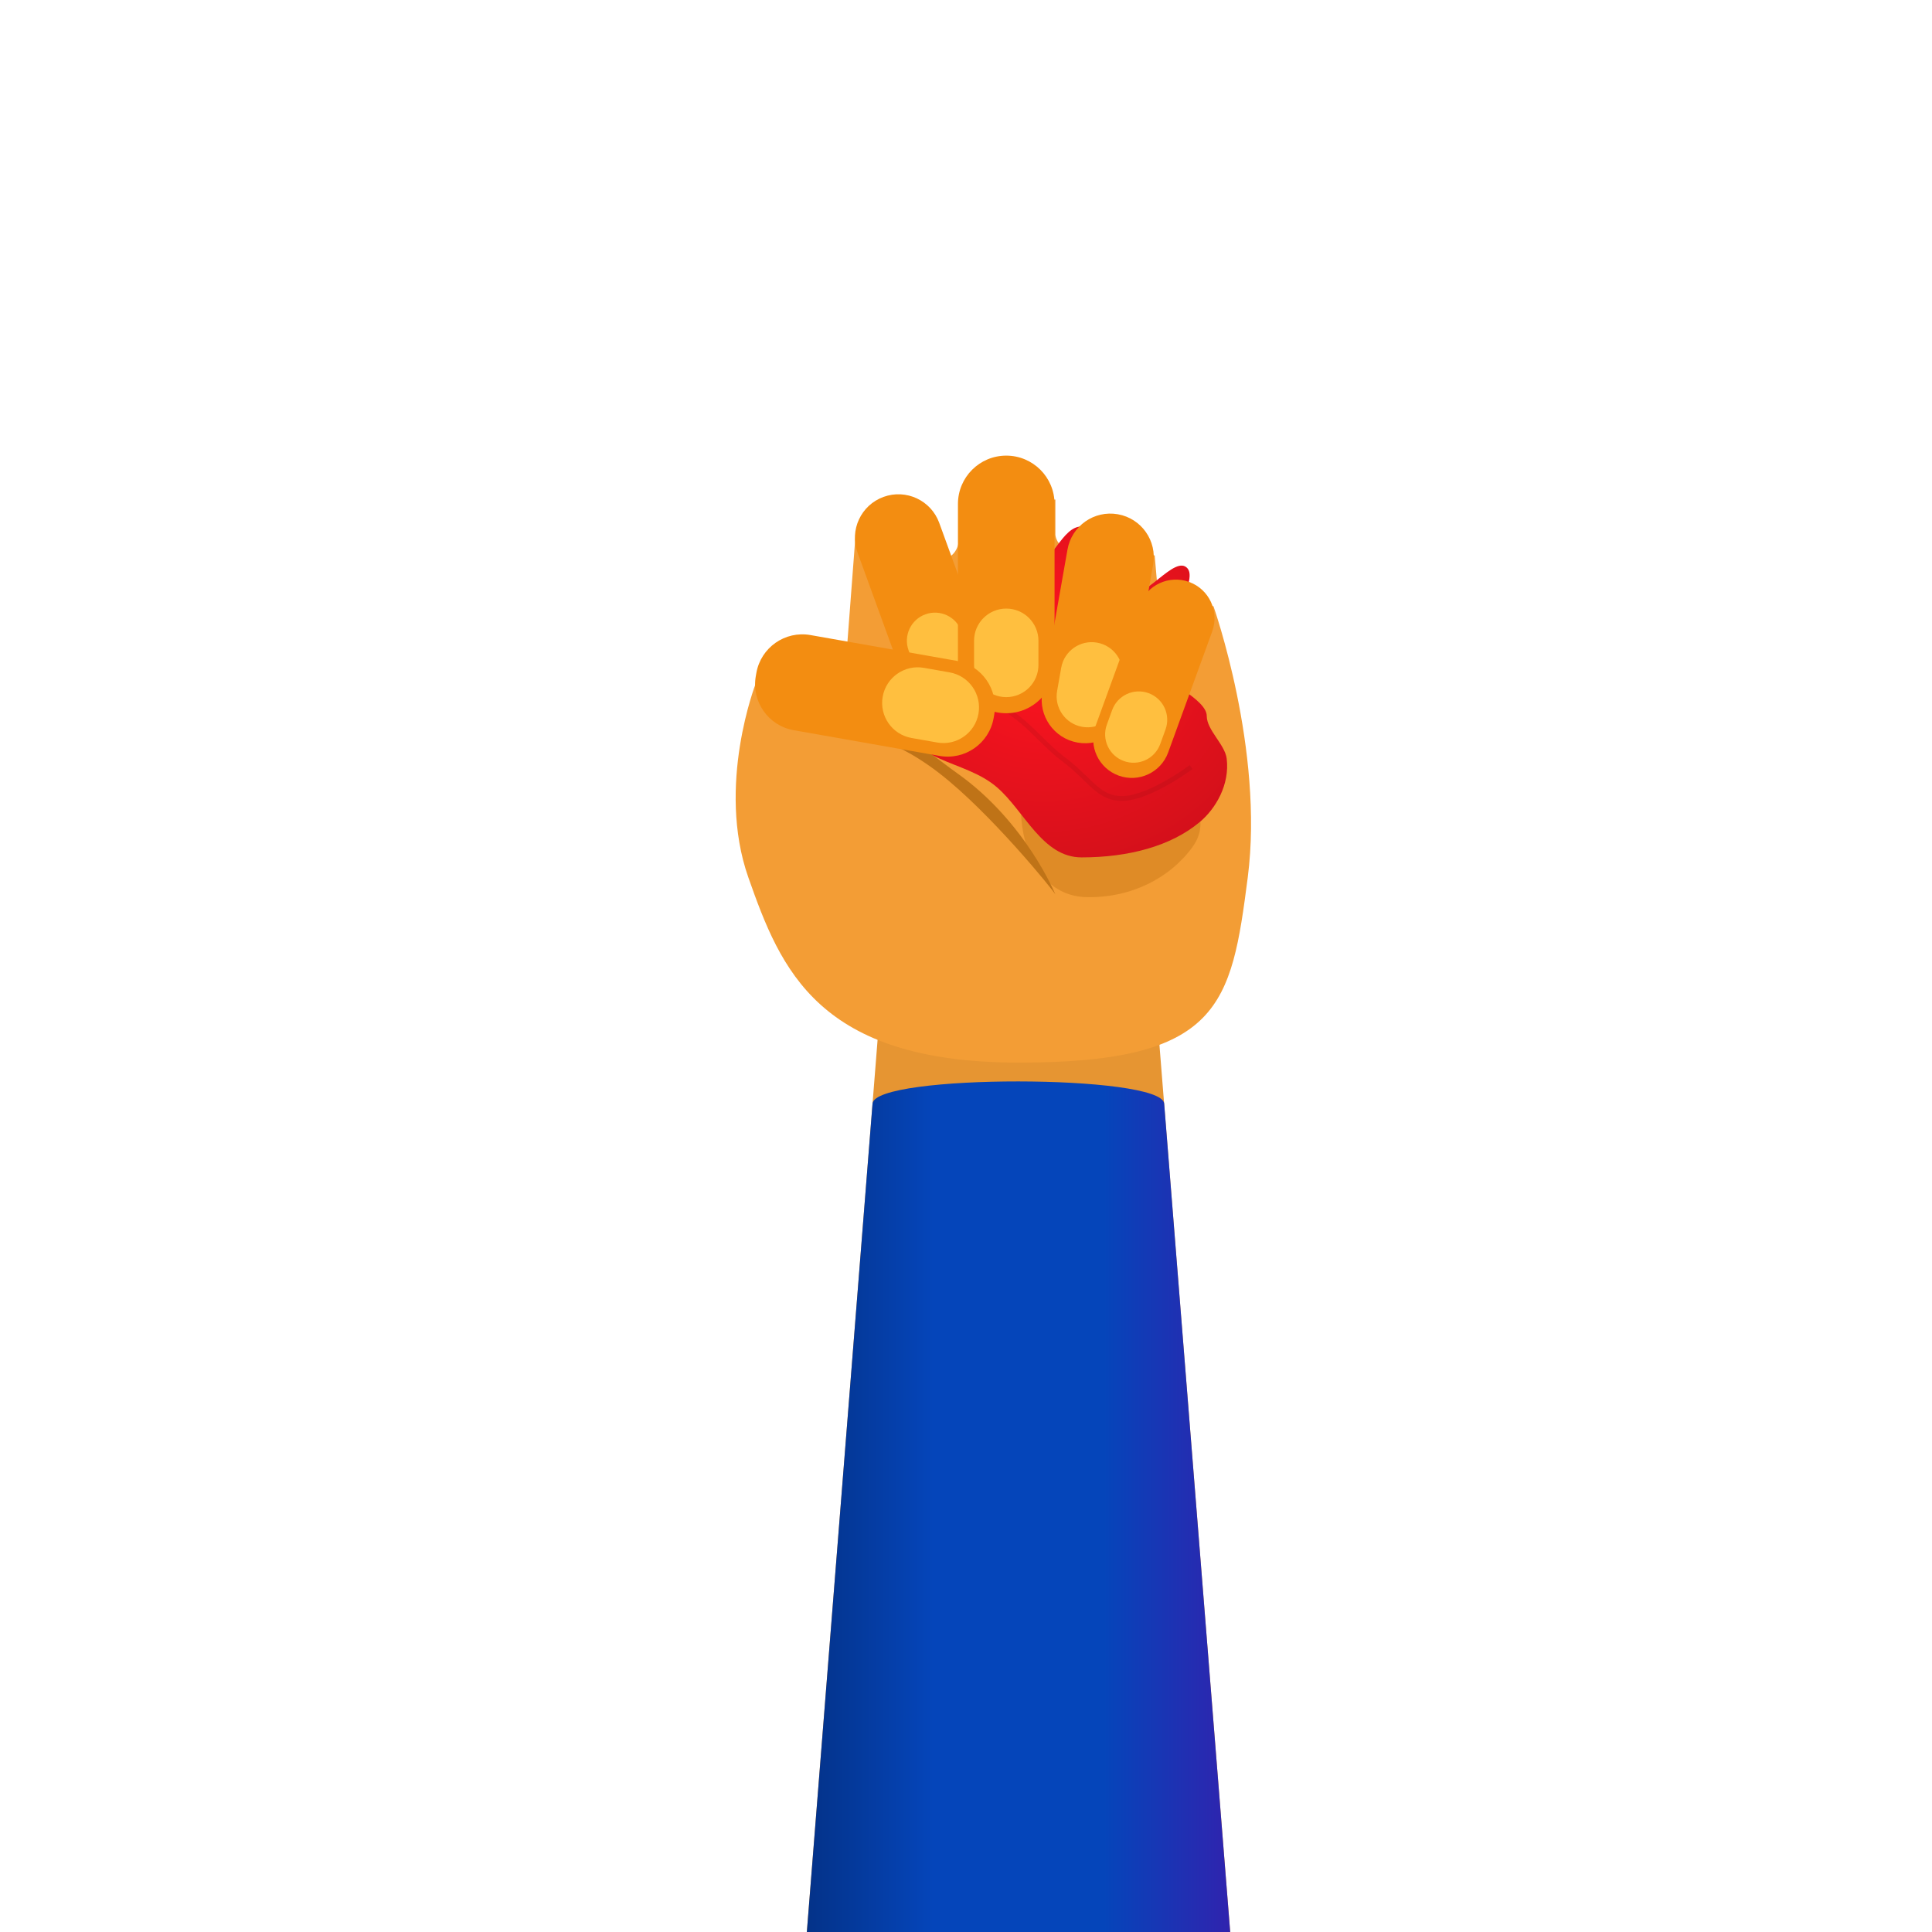 <?xml version="1.0" encoding="UTF-8" standalone="no"?>
<svg width="1200px" height="1200px" viewBox="0 0 1200 1200" version="1.1" xmlns="http://www.w3.org/2000/svg" xmlns:xlink="http://www.w3.org/1999/xlink" xmlns:sketch="http://www.bohemiancoding.com/sketch/ns">
    <!-- Generator: Sketch 3.3.3 (12072) - http://www.bohemiancoding.com/sketch -->
    <title>usa.avatar.hand.5</title>
    <desc>Created with Sketch.</desc>
    <defs>
        <linearGradient x1="3.061617e-15%" y1="50%" x2="100%" y2="50%" id="linearGradient-1">
            <stop stop-color="#043288" offset="0%"></stop>
            <stop stop-color="#0545BA" offset="29.972%"></stop>
            <stop stop-color="#0545BA" offset="70%"></stop>
            <stop stop-color="#3023AE" offset="100%"></stop>
        </linearGradient>
        <radialGradient cx="48.35%" cy="38.26%" fx="48.35%" fy="38.26%" r="72.031%" id="radialGradient-2">
            <stop stop-color="#FF1420" offset="0%"></stop>
            <stop stop-color="#D1101A" offset="100%"></stop>
        </radialGradient>
        <filter x="-50%" y="-50%" width="200%" height="200%" filterUnits="objectBoundingBox" id="filter-3">
            <feMorphology radius="5" in="SourceAlpha" operator="dilate" result="shadowSpreadInner1"></feMorphology>
            <feOffset dx="15" dy="-15" in="shadowSpreadInner1" result="shadowOffsetInner1"></feOffset>
            <feGaussianBlur stdDeviation="0" in="shadowOffsetInner1" result="shadowBlurInner1"></feGaussianBlur>
            <feComposite in="shadowBlurInner1" in2="SourceAlpha" operator="arithmetic" k2="-1" k3="1" result="shadowInnerInner1"></feComposite>
            <feColorMatrix values="0 0 0 0 0   0 0 0 0 0   0 0 0 0 0  0 0 0 0.035 0" in="shadowInnerInner1" type="matrix" result="shadowMatrixInner1"></feColorMatrix>
            <feMerge>
                <feMergeNode in="SourceGraphic"></feMergeNode>
                <feMergeNode in="shadowMatrixInner1"></feMergeNode>
            </feMerge>
        </filter>
        <filter x="-50%" y="-50%" width="200%" height="200%" filterUnits="objectBoundingBox" id="filter-4">
            <feOffset dx="0" dy="0" in="SourceAlpha" result="shadowOffsetInner1"></feOffset>
            <feGaussianBlur stdDeviation="10" in="shadowOffsetInner1" result="shadowBlurInner1"></feGaussianBlur>
            <feComposite in="shadowBlurInner1" in2="SourceAlpha" operator="arithmetic" k2="-1" k3="1" result="shadowInnerInner1"></feComposite>
            <feColorMatrix values="0 0 0 0 0.9   0 0 0 0 0.495   0 0 0 0 0  0 0 0 0.7 0" in="shadowInnerInner1" type="matrix" result="shadowMatrixInner1"></feColorMatrix>
            <feMerge>
                <feMergeNode in="SourceGraphic"></feMergeNode>
                <feMergeNode in="shadowMatrixInner1"></feMergeNode>
            </feMerge>
        </filter>
        <filter x="-50%" y="-50%" width="200%" height="200%" filterUnits="objectBoundingBox" id="filter-5">
            <feOffset dx="0" dy="0" in="SourceAlpha" result="shadowOffsetInner1"></feOffset>
            <feGaussianBlur stdDeviation="10" in="shadowOffsetInner1" result="shadowBlurInner1"></feGaussianBlur>
            <feComposite in="shadowBlurInner1" in2="SourceAlpha" operator="arithmetic" k2="-1" k3="1" result="shadowInnerInner1"></feComposite>
            <feColorMatrix values="0 0 0 0 0.9   0 0 0 0 0.495   0 0 0 0 0  0 0 0 0.7 0" in="shadowInnerInner1" type="matrix" result="shadowMatrixInner1"></feColorMatrix>
            <feMerge>
                <feMergeNode in="SourceGraphic"></feMergeNode>
                <feMergeNode in="shadowMatrixInner1"></feMergeNode>
            </feMerge>
        </filter>
        <filter x="-50%" y="-50%" width="200%" height="200%" filterUnits="objectBoundingBox" id="filter-6">
            <feOffset dx="0" dy="0" in="SourceAlpha" result="shadowOffsetInner1"></feOffset>
            <feGaussianBlur stdDeviation="10" in="shadowOffsetInner1" result="shadowBlurInner1"></feGaussianBlur>
            <feComposite in="shadowBlurInner1" in2="SourceAlpha" operator="arithmetic" k2="-1" k3="1" result="shadowInnerInner1"></feComposite>
            <feColorMatrix values="0 0 0 0 0.9   0 0 0 0 0.495   0 0 0 0 0  0 0 0 0.7 0" in="shadowInnerInner1" type="matrix" result="shadowMatrixInner1"></feColorMatrix>
            <feMerge>
                <feMergeNode in="SourceGraphic"></feMergeNode>
                <feMergeNode in="shadowMatrixInner1"></feMergeNode>
            </feMerge>
        </filter>
        <filter x="-50%" y="-50%" width="200%" height="200%" filterUnits="objectBoundingBox" id="filter-7">
            <feOffset dx="0" dy="0" in="SourceAlpha" result="shadowOffsetInner1"></feOffset>
            <feGaussianBlur stdDeviation="10" in="shadowOffsetInner1" result="shadowBlurInner1"></feGaussianBlur>
            <feComposite in="shadowBlurInner1" in2="SourceAlpha" operator="arithmetic" k2="-1" k3="1" result="shadowInnerInner1"></feComposite>
            <feColorMatrix values="0 0 0 0 0.9   0 0 0 0 0.495   0 0 0 0 0  0 0 0 0.7 0" in="shadowInnerInner1" type="matrix" result="shadowMatrixInner1"></feColorMatrix>
            <feMerge>
                <feMergeNode in="SourceGraphic"></feMergeNode>
                <feMergeNode in="shadowMatrixInner1"></feMergeNode>
            </feMerge>
        </filter>
        <filter x="-50%" y="-50%" width="200%" height="200%" filterUnits="objectBoundingBox" id="filter-8">
            <feOffset dx="0" dy="0" in="SourceAlpha" result="shadowOffsetInner1"></feOffset>
            <feGaussianBlur stdDeviation="10" in="shadowOffsetInner1" result="shadowBlurInner1"></feGaussianBlur>
            <feComposite in="shadowBlurInner1" in2="SourceAlpha" operator="arithmetic" k2="-1" k3="1" result="shadowInnerInner1"></feComposite>
            <feColorMatrix values="0 0 0 0 0.9   0 0 0 0 0.495   0 0 0 0 0  0 0 0 0.7 0" in="shadowInnerInner1" type="matrix" result="shadowMatrixInner1"></feColorMatrix>
            <feMerge>
                <feMergeNode in="SourceGraphic"></feMergeNode>
                <feMergeNode in="shadowMatrixInner1"></feMergeNode>
            </feMerge>
        </filter>
    </defs>
    <g id="Page-1" stroke="none" stroke-width="1" fill="none" fill-rule="evenodd" sketch:type="MSPage">
        <g id="usa.avatar.hand.5" sketch:type="MSArtboardGroup">
            <path d="M546.347,630 L501,1201.821 L764.241,1201.821 L718.632,630 L546.347,630 Z" id="Shape-3" fill="#E69532" sketch:type="MSShapeGroup"></path>
            <path d="M541.95,685.447 C528.3,857.571 501,1201.821 501,1201.821 L764.241,1201.821 C764.241,1201.821 736.806,857.851 723.088,685.447 C721.603,667.245 543.415,666.964 541.95,685.447 Z" id="Shape-5" fill="url(#linearGradient-1)" sketch:type="MSShapeGroup"></path>
            <path d="M736.208,373.53 L729.355,394.915 C729.355,394.915 726.724,399.648 723.073,397.992 C719.423,396.335 721.211,391.373 721.211,391.373 L717.199,344.975 L674.356,340.975 L671.666,334.53 C671.666,334.53 669.192,342.81 662.559,340.698 C655.925,338.587 655.518,332.23 655.518,332.23 L655.518,310.319 L595.536,310.319 L595.536,335.615 C595.536,335.615 595.536,344.53 586.299,347.605 C577.062,350.679 573.18,338.692 573.18,338.692 L584.5,328.105 L531.409,332.124 L523.752,432.977 C523.752,432.977 526.701,445.737 518.322,450.169 C509.943,454.6 504.822,447.414 504.822,447.414 L534.774,407.992 L469.42,424.466 C469.42,424.466 444.709,487.888 464.813,545 C484.917,602.112 508,660 632.826,660 C758,660 764.752,624.398 775,545 C785.248,465.602 753.7,376.53 753.7,376.53 L736.208,373.53 Z" id="Shape" fill="#F39D35" sketch:type="MSShapeGroup"></path>
            <path d="M674.769,557.237 C702.466,557.854 726.669,545.423 740.643,526.135 C753.541,508.331 737.28,494.241 737.28,479.453 C737.28,448.645 728.071,445.669 674.769,445.669 C621.468,445.669 619.624,556.01 674.769,557.237 Z" id="Oval-27" opacity="0.5" fill="#CC7B18" sketch:type="MSShapeGroup"></path>
            <path d="M583.396,480.243 C550.909,455.107 525.848,453.979 519.692,453.611 C565.233,453.24 574.354,465.985 594.5,480.243 C637.124,510.409 655.505,555.539 655.505,555.539 C654.704,553.629 615.309,504.935 583.396,480.243 Z" id="Path-2" fill="#BF7317" sketch:type="MSShapeGroup"></path>
            <path d="M604.207,503.977 C621.323,518.706 632.417,547.539 656.769,547.539 C686.014,547.539 712.26,540.565 730.177,525.593 C740.056,517.338 748.914,502.408 746.919,486.16 C745.851,477.466 734.539,468.396 734.539,459.769 C734.539,449.094 707.827,438.818 704.665,429.2 C700.91,417.784 730.109,377.295 722.696,368.169 C714.892,358.561 695.3,389.463 684.427,383.382 C670.327,375.495 674.073,342 656.769,342 C644.556,342 638.745,365.062 624.328,369.937 C611.218,374.37 599.261,350.3 592.206,356.789 C585.656,362.814 583.311,375.087 581.218,388.836 C580.668,392.448 554.164,380.244 541.703,394.723 C525.416,413.647 575.814,431.596 574.216,438.974 C572.765,445.676 549,452.633 549,459.769 C549,489.413 583.372,486.047 604.207,503.977 Z" id="Oval-26" fill="url(#radialGradient-2)" filter="url(#filter-3)" sketch:type="MSShapeGroup"></path>
            <path d="M560.41,460.393 C560.41,460.393 570.74,431.844 600,433.082 C629.26,434.32 643.208,458.735 660.391,471.443 C677.574,484.15 682.264,497.028 698.785,495.871 C715.306,494.714 739.869,476.443 739.869,476.443" id="Path-391" stroke="#520F12" stroke-width="3" opacity="0.1" sketch:type="MSShapeGroup"></path>
            <path d="M663.043,341.317 C665.632,326.631 679.633,316.825 694.321,319.415 C709.006,322.004 718.811,336.011 716.222,350.694 L700.594,439.325 C698.005,454.011 684.004,463.817 669.316,461.227 C654.631,458.638 644.826,444.631 647.415,429.948 L663.043,341.317 L663.043,341.317 Z" id="Rectangle-5" fill="#F38D11" filter="url(#filter-4)" sketch:type="MSShapeGroup"></path>
            <path d="M659.133,414.748 C660.977,404.291 670.948,397.308 681.41,399.153 C691.87,400.997 698.855,410.967 697.011,421.427 L694.467,435.852 C692.623,446.309 682.652,453.292 672.19,451.447 C661.73,449.603 654.745,439.633 656.589,429.173 L659.133,414.748 L659.133,414.748 Z" id="Rectangle-12" fill="#FFBF3F" sketch:type="MSShapeGroup"></path>
            <path d="M532.636,343.242 C527.536,329.229 534.757,313.737 548.773,308.635 C562.785,303.535 578.28,310.763 583.379,324.773 L614.161,409.344 C619.261,423.357 612.039,438.85 598.024,443.951 C584.011,449.051 568.517,441.823 563.417,427.813 L532.636,343.242 L532.636,343.242 Z" id="Rectangle-7" fill="#F38D11" filter="url(#filter-5)" sketch:type="MSShapeGroup"></path>
            <path d="M564.336,403.938 C561.04,394.883 565.707,384.87 574.764,381.573 C583.82,378.278 593.831,382.942 597.129,392.003 L602.464,406.662 C605.76,415.717 601.093,425.73 592.036,429.027 C582.98,432.322 572.969,427.658 569.671,418.597 L564.336,403.938 L564.336,403.938 Z" id="Rectangle-10" fill="#FFBF3F" sketch:type="MSShapeGroup"></path>
            <path d="M595,313.001 C595,296.432 608.428,283 625,283 C641.569,283 655,296.435 655,313.001 L655,412.999 C655,429.568 641.572,443 625,443 C608.431,443 595,429.565 595,412.999 L595,313.001 L595,313.001 Z" id="Rectangle-6" fill="#F38D11" filter="url(#filter-6)" sketch:type="MSShapeGroup"></path>
            <path d="M605,397.992 C605,386.951 613.952,378 625,378 C636.046,378 645,386.959 645,397.992 L645,413.008 C645,424.049 636.048,433 625,433 C613.954,433 605,424.041 605,413.008 L605,397.992 L605,397.992 Z" id="Rectangle-9" fill="#FFBF3F" sketch:type="MSShapeGroup"></path>
            <path d="M707.815,375.799 C712.348,363.343 726.118,356.92 738.576,361.454 C751.032,365.988 757.453,379.762 752.92,392.216 L725.559,467.39 C721.025,479.846 707.256,486.269 694.798,481.735 C682.342,477.202 675.921,463.427 680.454,450.973 L707.815,375.799 L707.815,375.799 Z" id="Rectangle-4" fill="#F38D11" filter="url(#filter-7)" sketch:type="MSShapeGroup"></path>
            <path d="M690.765,441.057 C694.098,431.9 704.219,427.177 713.376,430.51 C722.531,433.842 727.252,443.963 723.918,453.123 L720.635,462.143 C717.302,471.3 707.181,476.023 698.024,472.69 C688.869,469.358 684.148,459.237 687.482,450.077 L690.765,441.057 L690.765,441.057 Z" id="Rectangle-13" fill="#FFBF3F" sketch:type="MSShapeGroup"></path>
            <path d="M469.793,417.97 C472.574,402.196 487.615,391.664 503.387,394.445 L593.991,410.421 C609.764,413.202 620.295,428.242 617.514,444.017 L617.167,445.986 C614.385,461.759 599.344,472.291 583.572,469.51 L492.968,453.534 C477.196,450.753 466.664,435.713 469.446,419.938 L469.793,417.97 L469.793,417.97 Z" id="Rectangle-8" fill="#F38D11" filter="url(#filter-8)" sketch:type="MSShapeGroup"></path>
            <path d="M548.249,432.754 C550.371,420.724 561.849,412.693 573.866,414.812 L589.815,417.624 C601.842,419.744 609.872,431.213 607.751,443.246 C605.629,455.276 594.151,463.307 582.134,461.188 L566.185,458.376 C554.158,456.256 546.128,444.787 548.249,432.754 L548.249,432.754 Z" id="Rectangle-11" fill="#FFBF3F" sketch:type="MSShapeGroup"></path>
        </g>
    </g>
</svg>